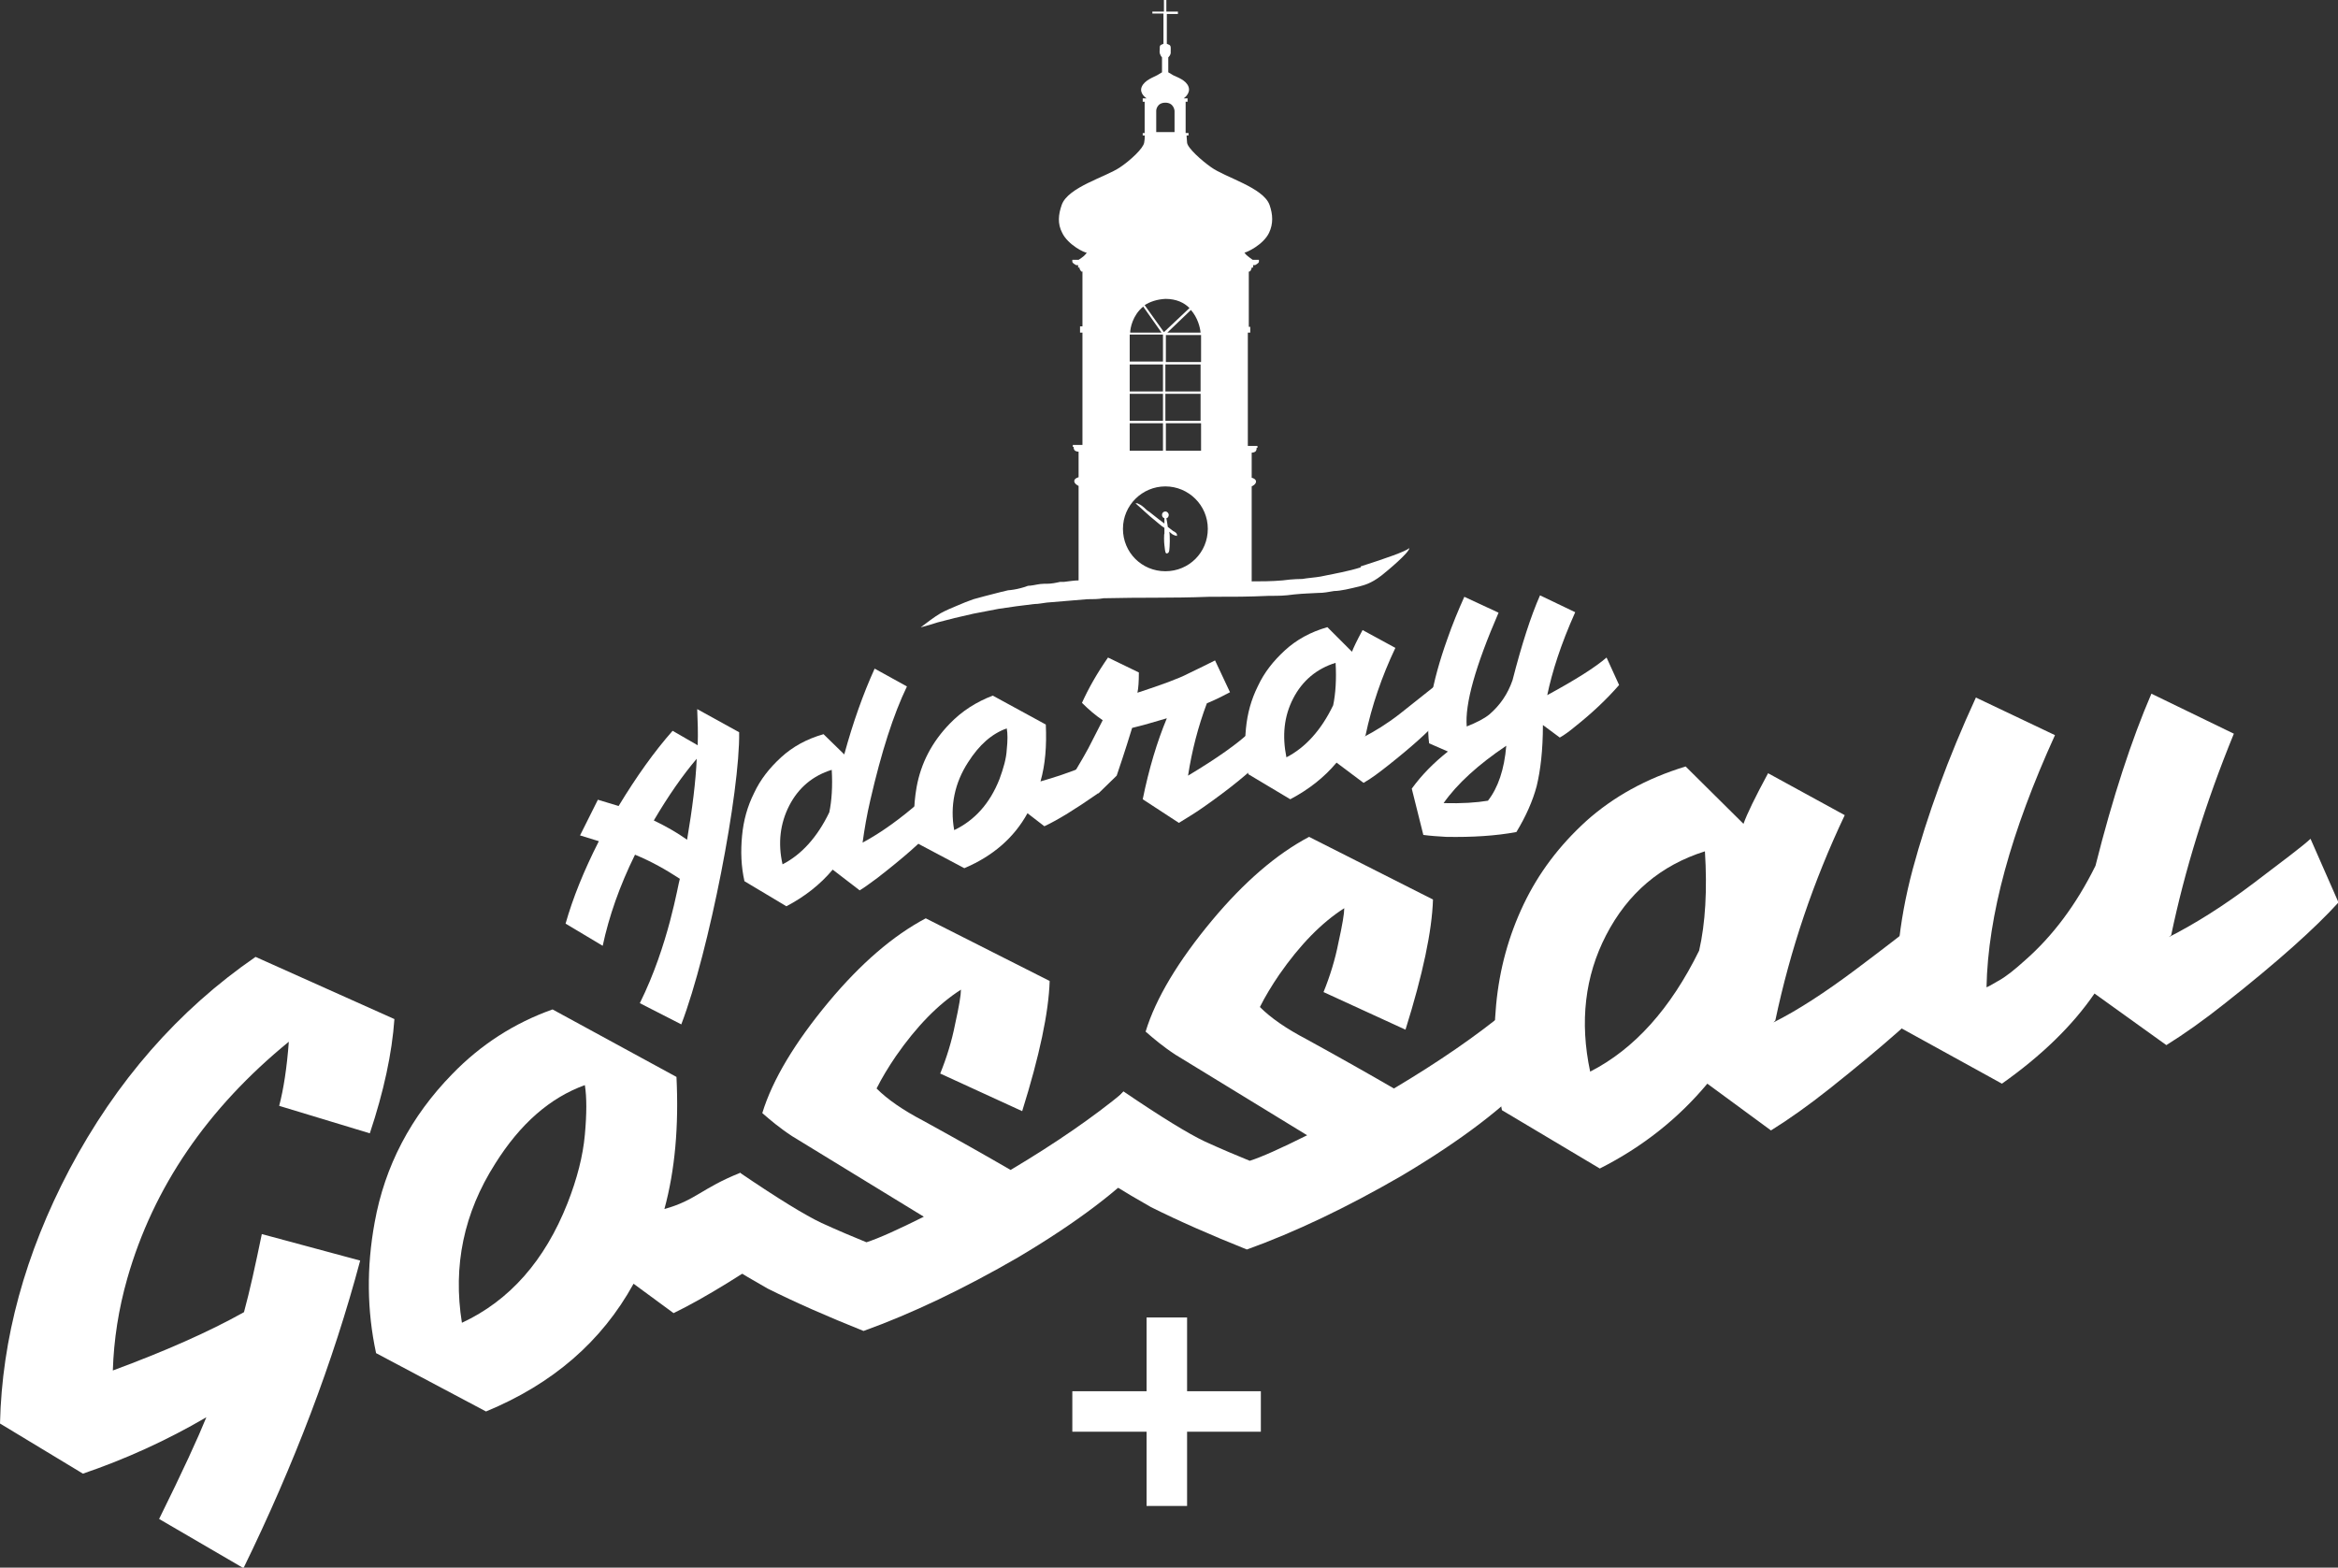 <?xml version="1.0" encoding="UTF-8"?>
<svg id="Ebene_1" xmlns="http://www.w3.org/2000/svg" xmlns:xlink="http://www.w3.org/1999/xlink" version="1.1" viewBox="0 0 484.9 325.2">
  <rect x="0" y="0" width="484.9" height="325.2" fill="#333333" stroke="none"/>
  <!-- Generator: Adobe Illustrator 29.3.1, SVG Export Plug-In . SVG Version: 2.1.0 Build 151)  -->
  <defs>
    <style>
      .st0 {
        fill: #fff;
      }
    </style>
  </defs>
  <g>
    <path class="st0" d="M131.7,177.3c-3.2,6.5-5.4,12.8-6.7,18.9l-7.7-4.6c1.5-5.3,3.8-11,6.9-17.1l-3.9-1.2,3.7-7.4,4.3,1.3c3.7-6.1,7.4-11.3,11.2-15.6l5.2,3c.1-2.5,0-5-.1-7.5l8.7,4.8c.2,12.2-6.2,45.4-12,60.6l-8.6-4.4c6-12.1,7.9-24.6,8.3-25.8-2.9-1.9-5.9-3.6-9.3-5ZM135.6,170.2c2.5,1.2,4.8,2.5,6.9,4,1.1-6.5,1.8-12.1,2-16.8-2.9,3.4-5.9,7.7-8.9,12.8Z"/>
    <path class="st0" d="M172.7,180.4c-2.6,3.1-5.8,5.6-9.6,7.6l-8.7-5.2c-.7-3.1-.8-6.2-.5-9.4s1.1-6.1,2.5-8.9c1.3-2.8,3.2-5.2,5.6-7.4,2.4-2.2,5.3-3.8,8.8-4.8l4.3,4.2c1.8-6.6,3.9-12.5,6.3-17.8l6.7,3.7c-2.8,5.8-5.3,13.6-7.6,23.6-.7,3-1.2,5.9-1.6,8.8,3.9-2.1,7.9-5,11.9-8.5l2.6,5.7c-2.2,2.6-6,5.9-11.4,10.1-1.5,1.1-2.7,2-3.7,2.6l-5.6-4.3ZM162.3,179.3c3.9-2,7.2-5.6,9.7-10.8.5-2.4.7-5.4.5-8.8-3.9,1.2-6.9,3.7-8.8,7.4-1.9,3.7-2.4,7.8-1.4,12.2Z"/>
    <path class="st0" d="M213.1,168.7c-2.8,5.1-7.2,8.9-13.1,11.4l-9.8-5.2c-.8-3.8-.8-7.6-.1-11.6.9-5,3.2-9.4,6.9-13.2,2.5-2.6,5.5-4.5,8.9-5.8l11,6c.2,4.4-.1,8.3-1.1,11.8,2.8-.8,5.9-1.8,9.3-3.2l2.6,5.7c-4.6,3.2-8.3,5.5-11.1,6.8l-3.5-2.7ZM197.9,172.2c4.2-2,7.4-5.5,9.4-10.6.8-2.2,1.4-4.2,1.5-6.1.2-1.9.2-3.3,0-4.4-3.1,1.1-5.7,3.4-8,7-2.8,4.3-3.8,9.1-2.9,14.1Z"/>
    <path class="st0" d="M224.4,145.8c1.3-2.9,3.1-6.1,5.4-9.4l6.4,3.1c0,1.9-.1,3.3-.3,4.2,4.9-1.6,8.5-2.9,10.6-4,2.1-1,3.9-1.9,5.5-2.7l3.1,6.6c-1.5.8-3.1,1.6-4.8,2.3-1.8,4.8-3.1,9.8-3.9,15,6-3.6,10.4-6.7,13.1-9.3l2.6,5.7c-3.1,3.1-7.3,6.5-12.6,10.2-1.7,1.2-3.4,2.2-5,3.2l-7.5-4.9c1.3-6.4,3-12,5-16.8-2.7.8-5.1,1.5-7.2,2-.4,1.3-1.4,4.6-3.2,9.9l-3.8,3.7-6.3-2.1c2.5-4.2,4.2-7.1,5-8.8.8-1.6,1.6-3.1,2.2-4.3-1.5-1-2.9-2.2-4.3-3.6Z"/>
    <path class="st0" d="M277.2,158.2c-2.6,3.1-5.8,5.6-9.6,7.6l-8.7-5.2c-.7-3.1-.8-6.2-.5-9.4s1.1-6.1,2.5-8.9c1.3-2.8,3.2-5.2,5.6-7.4s5.3-3.8,8.8-4.8l5.1,5.1c.3-.8,1-2.3,2.2-4.5l6.8,3.7c-2.8,5.9-4.9,12-6.2,18.2l-.2.2c2.1-1.1,4.6-2.6,7.3-4.7,2.7-2.1,7-5.6,7.8-6.2v7.8c-2,2.2-5.3,5.2-10.1,9-1.9,1.5-3.6,2.8-5.2,3.7l-5.6-4.2ZM266.8,157.1c3.9-2,7.2-5.6,9.7-10.8.5-2.4.7-5.4.5-8.8-3.9,1.2-6.9,3.7-8.8,7.4-1.9,3.7-2.3,7.7-1.4,12.2Z"/>
    <path class="st0" d="M320.9,144.2c5.9-3.2,10-5.8,12.3-7.8l2.6,5.7c-2.6,3-5.7,5.9-9.1,8.6-1.2,1-2.3,1.8-3.2,2.3l-3.5-2.6c0,5.2-.5,9.4-1.3,12.7-.8,3-2.2,6.2-4.2,9.5-4.3.8-9.2,1.1-14.6,1-1.7-.1-3.2-.2-4.7-.4l-2.4-9.6c2.1-2.9,4.6-5.4,7.5-7.7l-3.9-1.7c-.7-5.2.5-12.5,3.8-21.7,1-2.9,2.2-5.8,3.5-8.7l7.1,3.3c-4.8,11.1-7,18.9-6.6,23.6,2-.8,3.6-1.6,4.7-2.5,2.2-1.9,3.8-4.2,4.8-7.1,1.9-7.4,3.8-13.3,5.7-17.6l7.3,3.5c-3,6.7-4.8,12.4-5.8,17.2ZM299.4,166.6c3.8.1,6.8-.1,9.2-.5,2.1-2.7,3.4-6.5,3.8-11.4-5.8,3.9-10.2,7.9-13,11.9Z"/>
  </g>
  <g>
    <path class="st0" d="M0,295.3c.4-17.6,5.2-35.2,14.4-52.7,9.7-18.3,22.5-33,38.6-44.1l28.8,12.9c-.5,7.1-2.2,15-5.1,23.7l-18.8-5.7c.9-3.4,1.6-7.9,2-13.3-16.9,13.8-28.1,30.2-33.5,49.1-1.8,6.3-2.8,12.7-3,19.1,10.8-4,19.9-8,27.2-12.1,1.2-4.4,2.4-9.9,3.7-16.2l20.4,5.5c-5.6,21-13.7,42.3-24.2,63.8l-17.5-10.2c4.9-9.9,8.1-16.9,9.8-21.1-8.2,4.8-16.8,8.7-25.6,11.7l-17.2-10.4Z"/>
    <path class="st0" d="M131.4,266.3c-6.6,12-16.8,20.8-30.6,26.5l-22.8-12.1c-1.9-8.8-2-17.8-.3-27.1,2.1-11.7,7.5-22,16.1-30.8,5.9-6.1,12.9-10.6,20.8-13.4l25.7,14c.5,10.2-.3,19.3-2.5,27.4,6.5-1.8,7.7-4.3,15.7-7.5l12,13.2c-10.8,7.5-19.4,12.8-25.8,15.9l-8.3-6.1ZM95.8,274.4c9.9-4.6,17.2-12.9,21.9-24.8,2-5.1,3.2-9.8,3.6-14.2s.4-7.8,0-10.3c-7.2,2.6-13.4,8-18.6,16.3-6.5,10.2-8.8,21.2-6.9,33Z"/>
    <path class="st0" d="M179.1,276.1c-7.5-3-14.1-5.9-19.9-8.8-5.3-3-11.2-6.6-17.7-11l12-13c7.8,5.3,13.5,8.8,16.9,10.4,3.5,1.6,6.6,2.9,9.3,4,2.5-.8,6.5-2.6,11.9-5.3l-27.3-16.7c-2.6-1.7-4.6-3.4-6.2-4.8,2.1-6.9,6.8-14.7,13.8-23.1,6.6-7.9,13.3-13.7,20.1-17.3l25.7,13c-.2,6.5-2.1,15.5-5.7,27l-17-7.8c1.3-3.2,2.4-6.7,3.1-10.3.8-3.6,1.2-6,1.2-7.1-4.7,3-9.2,7.6-13.5,13.8-1.5,2.2-2.9,4.5-4,6.7,2.3,2.3,5.5,4.5,9.7,6.7,7.1,3.9,13.1,7.3,18.1,10.2,9.4-5.6,17.2-11,23.5-16.2l5.8,13.2c-6.2,6.8-15.4,13.8-27.7,21.1-11.4,6.6-22.1,11.7-32.1,15.3Z"/>
    <path class="st0" d="M258.6,259.2c-7.5-3-14.1-5.9-19.9-8.8-5.3-3-11.2-6.6-17.7-11l12-13c7.8,5.3,13.5,8.8,16.9,10.4,3.5,1.6,6.6,2.9,9.3,4,2.5-.8,6.5-2.6,11.9-5.3l-27.3-16.7c-2.6-1.7-4.6-3.4-6.2-4.8,2.1-6.9,6.8-14.7,13.8-23.1,6.6-7.9,13.3-13.7,20.1-17.3l25.7,13c-.2,6.5-2.1,15.5-5.7,27l-17-7.8c1.3-3.2,2.4-6.7,3.1-10.3.8-3.6,1.2-6,1.2-7.1-4.7,3-9.2,7.6-13.5,13.8-1.5,2.2-2.9,4.5-4,6.7,2.3,2.3,5.5,4.5,9.7,6.7,7.1,3.9,13.1,7.3,18.1,10.2,9.4-5.6,17.2-11,23.5-16.2l5.8,13.2c-6.2,6.8-15.4,13.8-27.7,21.1-11.4,6.6-22.1,11.7-32.1,15.3Z"/>
    <path class="st0" d="M354.1,224.8c-6,7.2-13.4,13.1-22.3,17.6l-20.3-12.1c-1.5-7.2-1.9-14.5-1.2-21.9.7-7.4,2.6-14.3,5.7-20.8s7.4-12.2,13-17.3c5.6-5,12.4-8.8,20.6-11.3l12,11.9c.7-2,2.4-5.5,5.1-10.5l15.9,8.7c-6.5,13.7-11.3,27.9-14.4,42.6l-.4.4c5-2.5,10.7-6.2,17.1-11s10.5-8,12.2-9.4l6,13.2c-4.6,5.1-12.4,12-23.6,20.9-4.4,3.5-8.5,6.4-12.2,8.7l-13.2-9.7ZM329.8,222.3c9.2-4.7,16.7-13.1,22.6-25.1,1.3-5.7,1.7-12.6,1.2-20.6-9.2,2.9-16,8.7-20.5,17.4-4.4,8.5-5.5,18-3.3,28.3Z"/>
    <path class="st0" d="M434.4,206.1c-4.6,6.7-11,12.9-19.2,18.7l-21.6-11.9c-.9-10.6.1-21.4,3.1-32.6,3-11.1,7.3-23,13.1-35.6l16.4,7.8c-9.1,20-13.9,37.4-14.2,52.3.1,0,.9-.4,2.4-1.3,1.5-.8,3.4-2.3,5.6-4.3,5.7-5,10.6-11.5,14.6-19.6,3.6-14.3,7.5-26.2,11.6-35.7l17.1,8.3c-5.9,14.4-10.2,28.4-13,41.8l-.5.4c5.5-2.8,11.4-6.5,17.6-11.2s10.2-7.7,11.8-9.2l5.8,13.2c-4.8,5.3-12.6,12.3-23.5,20.9-4.4,3.5-8.5,6.4-12.2,8.7l-14.9-10.7Z"/>
  </g>
  <g>
    <rect class="st0" x="237.8" y="273.3" width="8.4" height="39.1"/>
    <rect class="st0" x="222.4" y="288.6" width="39.1" height="8.4"/>
  </g>
  <g>
    <path class="st0" d="M282.2,117.7c-2.5.8-5.4,1.3-8.3,1.9-1.1.2-2.7.3-3.8.5-.2,0-1.9,0-4.1.3-2.2.2-4.7.2-6.4.2v-19.7s.9-.4.9-1-.9-.8-.9-.8v-5.2s.7,0,.9-.4c.2-.4.1-.6.1-.6h.2v-.4h-2v-23.5h.5v-1.2h-.3v-11.5s.1.2.4-.2c.2-.4.2-.6.2-.6h.3v-.5h.4s.8-.4.8-.7v-.4h-1.3s-1-.7-1.4-1.1l-.3-.4c.4,0,3.9-1.6,5.1-4.1.9-1.9.8-3.8.1-5.8-1.3-3.6-9.2-5.7-12.1-7.8-2-1.4-4.9-4-5-5.1s-.1-1.5-.1-1.5h.4v-.5h-.6v-6.5h.4v-.7h-.8s1.5-1,1-2.4-2.4-2-3.2-2.4c-.7-.4-1-.6-1-.6v-3.1s.6-.5.5-1.2c0-.7.1-1.2-.3-1.4-.4-.2-.5-.2-.5-.2V2.9h2.3v-.5h-2.4V0h-.5v2.4h-2.4v.4h2.3v6.3s-.1,0-.5.2-.2.7-.3,1.4c0,.7.5,1.2.5,1.2v3.1s-.3.2-1,.6c-.7.4-2.6,1-3.2,2.4s1,2.4,1,2.4h-.8v.7h.4v6.5h-.4v.5h.4s.1.3-.1,1.5-2.9,3.7-5,5.1c-2.9,2-10.8,4.1-12.1,7.8-.7,2-.9,3.9.1,5.8,1.2,2.5,4.7,4.2,5.1,4.1l-.3.4c-.3.4-1.4,1.1-1.4,1.1h-1.3v.4c0,.3.8.7.8.7h.4v.5h.3s-.1.2.2.6c.2.4.4.2.4.2v11.4h-.5v1.3h.5v23.3h-2v.4h.2s-.1.2.1.6c.2.4.9.4.9.4v5.3s-.9.2-.9.8.9,1,.9,1v19.6c-1,0-2,.2-3,.3h0c-.3,0-.5,0-.8,0-.9.2-1.8.4-2.9.4-.1,0-.2,0-.5,0-1,0-1.9.3-2.9.4h-.2c-.3,0-.6.2-1,.3-1,.3-1.9.5-2.8.6-.7,0-1.3.3-2,.4-1.2.3-2.4.6-3.5.9-.7.2-1.5.4-2.2.6-1.1.4-2.2.8-3.3,1.3-1.2.5-2.4,1-3.5,1.6-.7.4-1.4.9-2.1,1.4-.7.5-1.3,1-2,1.5h.1c1.1-.3,2.2-.6,3.4-1,1.2-.3,2.3-.6,3.5-.9,1.3-.3,2.6-.6,3.9-.9,1.7-.3,3.5-.7,5.2-1,2.5-.4,4.9-.7,7.4-1,.9,0,1.7-.2,2.6-.3,2.8-.2,5.6-.5,8.4-.7,1.1,0,2.3,0,3.4-.2,7.9-.2,13.9,0,21.8-.3,5.4,0,8.1,0,12.5-.2,2.3,0,3,0,5.3-.3,2-.2,3.3-.2,4.8-.3,1.4,0,2.1-.2,3.4-.4,1.3,0,3.4-.5,5.4-1,.7-.2,2.2-.5,4.4-2.2,1.4-1.1,5.8-4.8,5.8-5.7-.8.7-4.8,2.1-10.1,3.8ZM249.1,69.7v5.4h-7.3v-5.6h7.3v.2ZM241.7,87.3v-5.6h7.3v5.6h-7.3ZM249.1,87.8v5.7h-7.3v-5.7h7.3ZM241.7,81.2v-5.6h7.3v5.6h-7.3ZM249,69h-6.9l4.9-4.7c1.4,1.6,1.9,3.6,2,4.7ZM239.8,22.9s.1-1.6,1.9-1.6,1.9,1.7,1.9,1.7v4.4h-3.8v-4.5h0ZM241.7,62c2.3,0,3.9.8,5,1.9l-5.3,5-4-5.6c1.1-.7,2.5-1.2,4.3-1.3ZM237.1,63.6l3.8,5.4h-6.5c0-.9.5-3.6,2.7-5.4ZM234.3,69.4h6.9v5.6h-6.9v-5.6ZM234.3,75.6h6.9v5.6h-6.9v-5.6ZM234.3,81.7h6.9v5.6h-6.9v-5.6ZM234.3,87.8h6.9v5.7h-6.9v-5.7ZM241.7,100.9c4.8,0,8.8,3.9,8.8,8.8s-3.9,8.8-8.8,8.8-8.8-3.9-8.8-8.8,4-8.8,8.8-8.8Z"/>
    <path class="st0" d="M240.9,109.1l.6.4v1.2c-.1,0-.1,1.8,0,2.4s.1,1.6.4,1.7c.2,0,.5,0,.6-.6s.2-3.1,0-3.9l.6.5s.5.3.7.3.3.2.3,0,.1-.4-.5-.8c-.2,0-.7-.5-1.4-1-.1-.7-.2-1.4-.3-1.8.3,0,.5-.4.5-.7s-.3-.7-.7-.7-.7.3-.7.7.2.6.5.7v1.1c-1.4-1-2.8-2.2-3.1-2.4-.6-.3-.9-.8-1.6-1.3-.6-.4-.6-.3-.9-.5-.3,0-.4,0-.4,0l3,2.7,2.4,2Z"/>
  </g>
</svg>